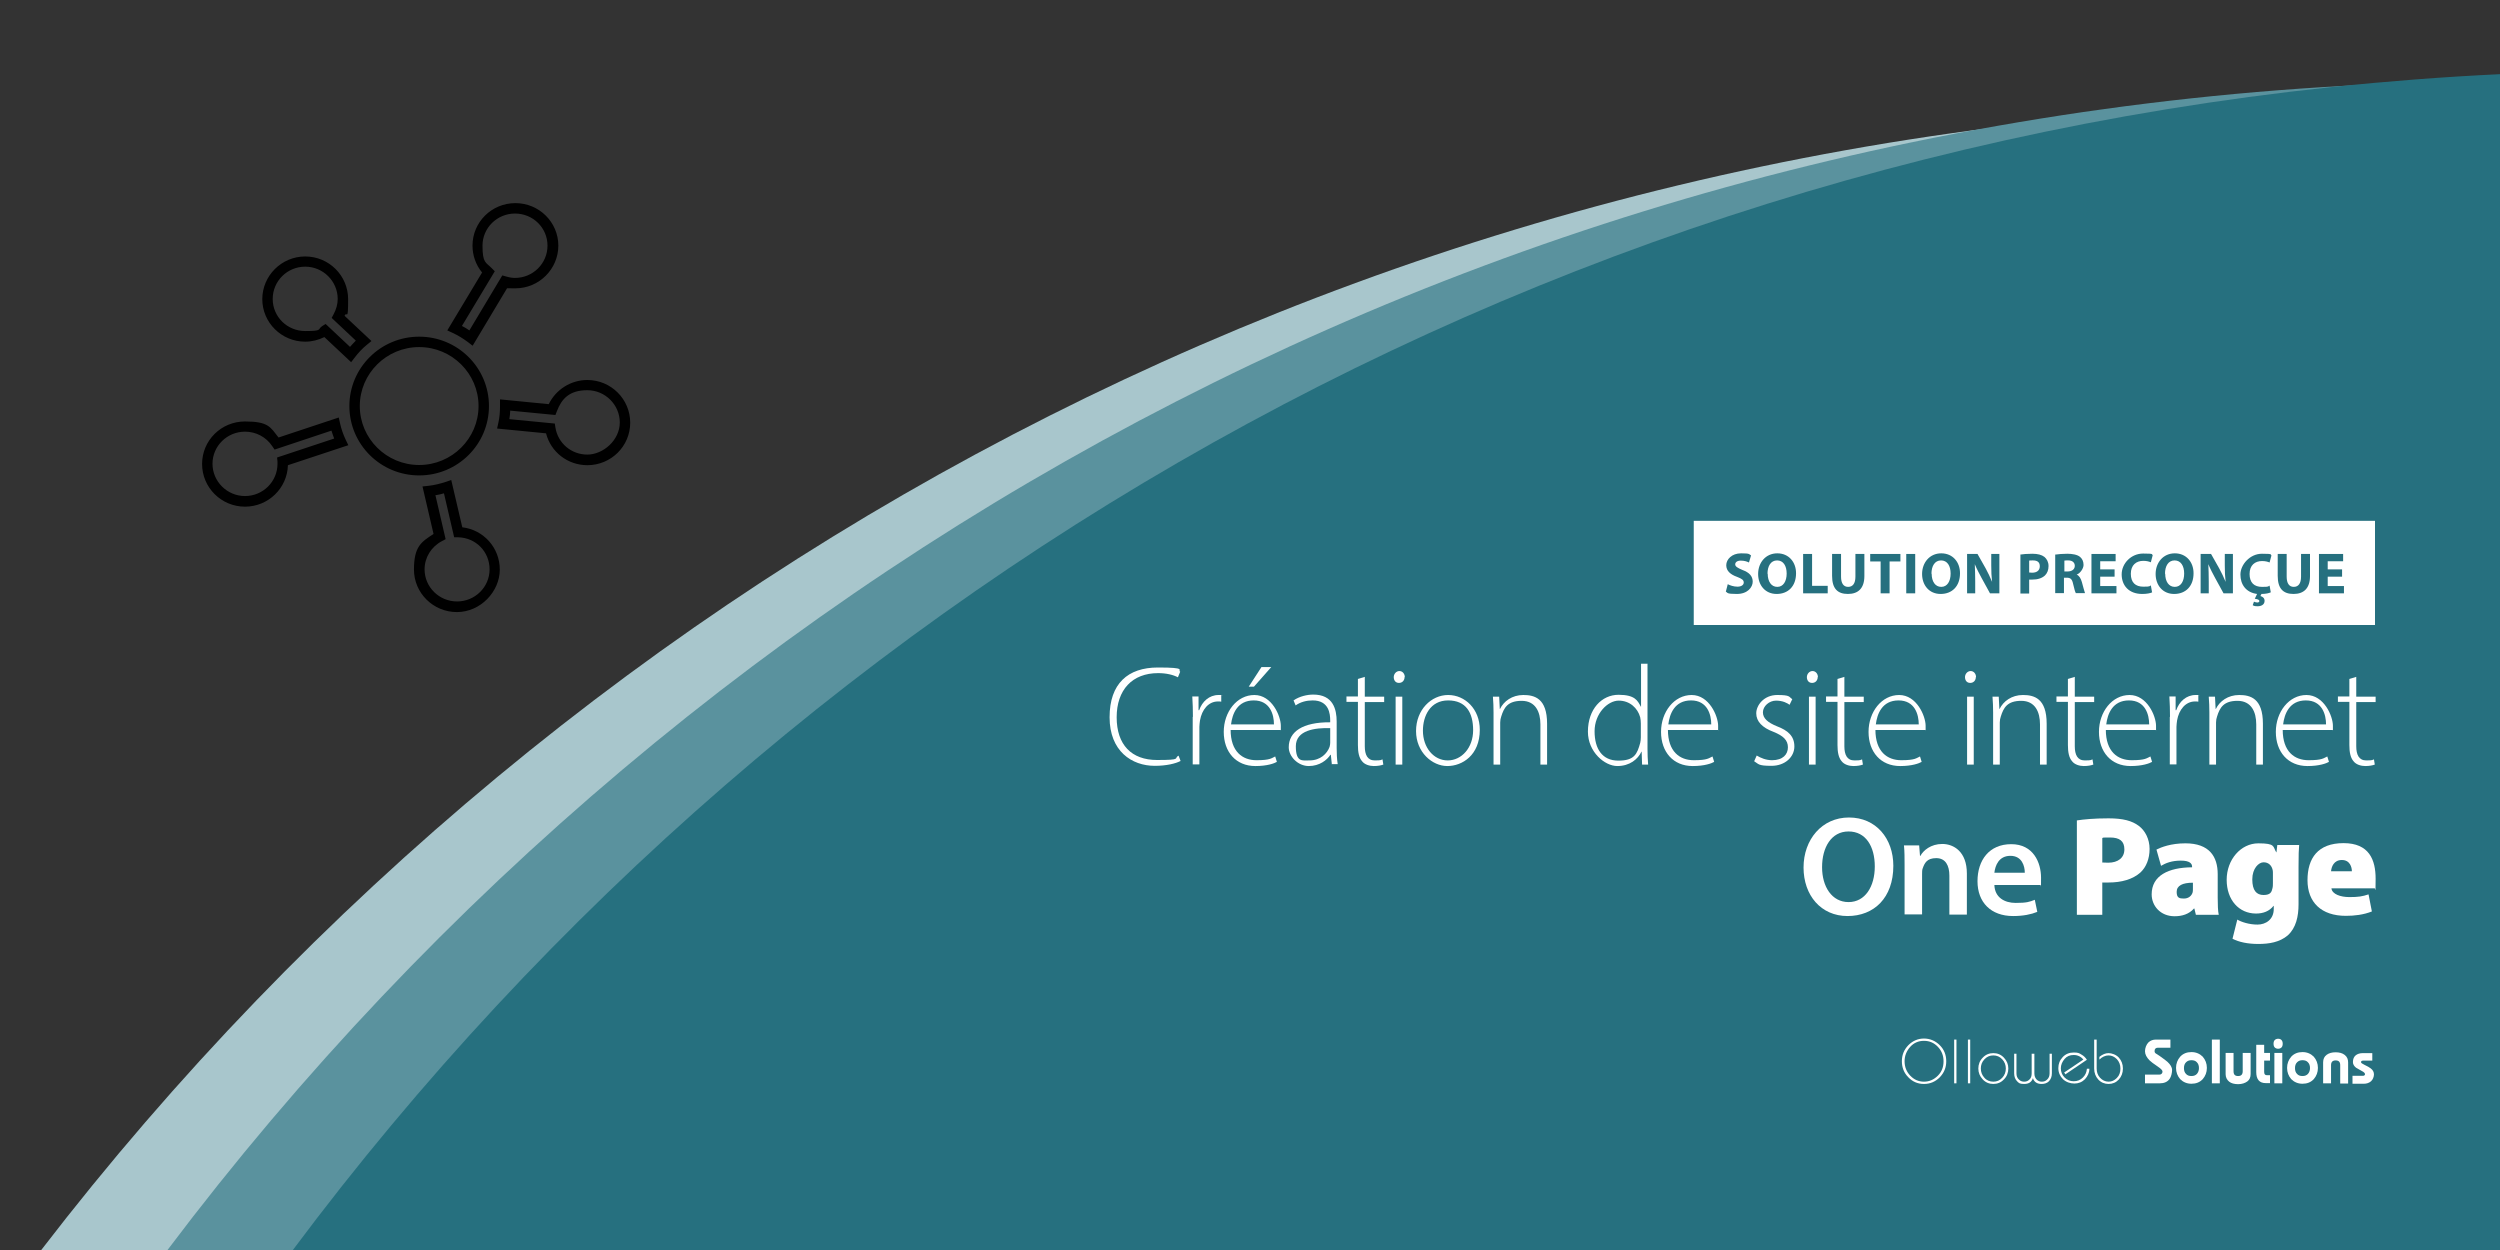 <?xml version="1.0" encoding="UTF-8"?>
<svg xmlns="http://www.w3.org/2000/svg" width="1200" height="600" version="1.1" viewBox="0 0 1200 600">
  <rect x="0" y="0" width="1200" height="600" fill="#333333" stroke="none"/>
  <!-- Generator: Adobe Illustrator 29.5.0, SVG Export Plug-In . SVG Version: 2.1.0 Build 137)  -->
  <defs>
    <style>
      .st0, .st1 {
        fill: #26707f;
      }

      .st2 {
        fill: #fff;
      }

      .st1, .st3, .st4 {
        fill-rule: evenodd;
      }

      .st3 {
        fill: #5a929e;
      }

      .st4 {
        fill: #a8c6cc;
      }
    </style>
  </defs>
  <g id="PICTOGRAMME">
    <path d="M219.3,293.8c-11.4,0-20.6-9.2-20.6-20.4s3.6-13.3,9.4-17.1l-5.3-22.8,2.8-.3c2.8-.3,5.6-1,8.4-1.9l2.6-.9,5.3,22.7c10.2,1.2,18,9.8,18,20.3s-9.2,20.4-20.6,20.4ZM209,237.7l4.9,21.1-1.7.9c-5.2,2.7-8.4,7.9-8.4,13.6,0,8.5,7,15.4,15.6,15.4s15.6-6.9,15.6-15.4-6.6-15.2-15.1-15.4h-1.9c0,0-4.9-21.1-4.9-21.1-1.3.4-2.7.7-4,.9ZM117.6,243.2c-11.4,0-20.6-9.2-20.6-20.5s9.2-20.4,20.6-20.4,12.2,2.8,16.1,7.7l28.9-9.6.6,2.7c.6,2.7,1.5,5.4,2.8,8.1l1.2,2.5-29,9.6c-.3,11-9.4,19.9-20.6,19.9ZM117.6,207.2c-8.6,0-15.6,6.9-15.6,15.4s7,15.5,15.6,15.5,15.6-6.9,15.6-15.5,0-.3,0-.5c0-.2,0-.3,0-.5l-.2-2,27.4-9.1c-.5-1.3-.9-2.6-1.3-3.8l-27.3,9.1-1.1-1.6c-2.9-4.4-7.8-7-13.1-7ZM201.2,228.2c-18.5,0-33.5-14.9-33.5-33.3s15-33.3,33.5-33.3,33.5,14.9,33.5,33.3-15,33.3-33.5,33.3ZM201.2,166.6c-15.7,0-28.5,12.7-28.5,28.3s12.8,28.3,28.5,28.3,28.5-12.7,28.5-28.3-12.8-28.3-28.5-28.3ZM282,223.3c-9.5,0-17.6-6.3-19.9-15.3l-23.5-2.3.6-2.7c.6-2.6.8-5.3.8-8,0-.2,0-.4,0-.5v-2.8l23.4,2.3c3.4-7,10.6-11.6,18.5-11.6,11.4,0,20.6,9.2,20.6,20.5s-9.2,20.4-20.6,20.4ZM244.6,201.2l21.7,2.1.3,1.9c1.2,7.6,7.7,13,15.3,13s15.6-6.9,15.6-15.4-7-15.5-15.6-15.5-12.3,4.1-14.6,10.1l-.7,1.8-21.7-2.1c0,1.3-.2,2.7-.4,4ZM168.6,173.9l-12.9-12.1c-2.9,1.4-6,2.2-9.2,2.2-11.4,0-20.6-9.2-20.6-20.4s9.2-20.5,20.6-20.5,20.6,9.2,20.6,20.5-.6,5.4-1.7,8l12.9,12.1-2.2,1.8c-2.1,1.7-4.1,3.8-5.9,6.2l-1.7,2.2ZM156.4,155.6l11.6,10.9c.9-1,1.8-2,2.8-3l-11.6-10.9.9-1.7c1.3-2.4,2-4.9,2-7.4,0-8.5-7-15.5-15.6-15.5s-15.6,6.9-15.6,15.5,7,15.4,15.6,15.4,5.7-.8,8.2-2.4l1.6-1ZM226.8,165.9l-2.2-1.7c-2.3-1.7-4.7-3.2-7.3-4.4l-2.6-1.2,16.7-27.8c-3-3.6-4.6-8.2-4.6-12.9,0-11.3,9.2-20.4,20.6-20.4s20.6,9.2,20.6,20.4-9.2,20.5-20.6,20.5-2.7-.2-3.8-.4l-16.7,27.9ZM221.8,156.5c1.2.6,2.4,1.3,3.5,2.1l15.8-26.4,1.8.5c1.7.5,3,.7,4.3.7,8.6,0,15.6-6.9,15.6-15.5s-7-15.4-15.6-15.4-15.6,6.9-15.6,15.4,1.6,7.9,4.5,10.9l1.4,1.4-15.8,26.3Z"/>
  </g>
  <g id="FOND_BLEU_FONCE">
    <path class="st4" d="M1135.6,50c21.6,0,43,.5,64.4,1.4,0,2.3.1,548.6.1,548.6,0,0-1067.9,0-1180.3,0C276.9,265.6,681.1,50,1135.6,50Z"/>
    <path class="st3" d="M1200,600s-1524.8,0-1119.6,0C336.3,260.4,742.4,40.5,1200,39c0,42,0,561,0,561Z"/>
    <path class="st1" d="M1199.9,600s-1540.5.1-1059.4.1C384.2,273.6,766.4,56.4,1200,35.6c0-189.1,0,564.4,0,564.4Z"/>
  </g>
  <g id="OLLOWEB">
    <g>
      <path class="st2" d="M923.5,520.3c-3,0-5.5-1.1-7.5-3.2-2.1-2.1-3.1-4.7-3.1-7.7s1-5.5,3.1-7.7c2.1-2.1,4.6-3.2,7.5-3.2s5.5,1.1,7.6,3.2c2.1,2.1,3.1,4.7,3.1,7.7s-1,5.5-3.1,7.7c-2.1,2.1-4.6,3.2-7.6,3.2ZM923.5,519.2c2.6,0,4.8-1,6.7-2.9s2.7-4.2,2.7-6.9-.9-5-2.7-6.9-4-2.9-6.7-2.9-4.9,1-6.6,2.9-2.7,4.2-2.7,6.9.9,5,2.7,6.9,4,2.9,6.6,2.9Z"/>
      <path class="st2" d="M939.1,520h-1.1v-21h1.1v21Z"/>
      <path class="st2" d="M945.7,520h-1.1v-21h1.1v21Z"/>
      <path class="st2" d="M956.8,505.5c2,0,3.7.7,5.1,2.2,1.4,1.5,2.1,3.2,2.1,5.2s-.7,3.8-2.1,5.2c-1.4,1.5-3.1,2.2-5.1,2.2s-3.7-.7-5.1-2.2c-1.4-1.5-2.1-3.2-2.1-5.2s.7-3.8,2.1-5.2c1.4-1.5,3.1-2.2,5.1-2.2ZM956.8,506.6c-1.7,0-3.1.6-4.3,1.9-1.2,1.3-1.7,2.7-1.7,4.4s.6,3.2,1.7,4.4c1.1,1.3,2.6,1.9,4.3,1.9s3.1-.6,4.3-1.9c1.1-1.2,1.7-2.7,1.7-4.4s-.6-3.2-1.7-4.4c-1.2-1.3-2.6-1.9-4.3-1.9Z"/>
      <path class="st2" d="M975.4,505.8h1.1v9.4c0,1.3.4,2.3,1.1,3,.7.7,1.5,1,2.5,1s1.8-.3,2.5-1c.8-.7,1.2-1.7,1.2-3v-9.4h1.1v9.4c0,1.6-.5,2.8-1.4,3.8-.9.9-2.1,1.3-3.5,1.3-2.2,0-3.6-.9-4.2-2.8h0c-.6,1.9-2,2.8-4.2,2.8s-2.5-.4-3.4-1.3c-.9-.9-1.4-2.2-1.4-3.8v-9.4h1.1v9.4c0,1.3.4,2.3,1.2,3,.7.7,1.5,1,2.5,1s1.8-.3,2.5-1c.8-.7,1.1-1.7,1.1-3v-9.4Z"/>
      <path class="st2" d="M991.5,515.8l-.7-1,9.2-6.2c-1.1-1.4-2.7-2.2-4.6-2.2s-3.3.6-4.4,1.9-1.8,2.8-1.8,4.5.6,3.2,1.8,4.4c1.2,1.2,2.7,1.8,4.4,1.8s3.2-.6,4.4-1.8c1.2-1.2,1.8-2.6,1.9-4.2h1.2c0,1.9-.8,3.6-2.1,5-1.4,1.4-3.1,2.1-5.1,2.1s-4-.7-5.5-2.1c-1.4-1.4-2.2-3.2-2.2-5.3s.7-3.8,2.1-5.3c1.4-1.5,3.2-2.2,5.3-2.2s2.6.3,3.7,1c1.1.6,2,1.5,2.6,2.5l-10.2,6.9Z"/>
      <path class="st2" d="M1005.3,499h1.1v13.9c0,1.7.5,3.2,1.6,4.4s2.5,1.9,4.1,1.9,2.8-.6,4-1.8,1.7-2.7,1.7-4.5-.6-3.3-1.7-4.5c-1.2-1.2-2.5-1.8-4-1.8s-3.1.7-4.4,2v-1.3c1.5-1.2,2.9-1.8,4.4-1.8s3.6.7,4.9,2.1,2,3.2,2,5.3-.7,3.9-2,5.3c-1.3,1.4-3,2.1-4.9,2.1s-3.6-.7-4.9-2.1c-1.3-1.4-2-3.2-2-5.3v-13.9Z"/>
      <path class="st2" d="M1041.8,499v3.9h-6c-1,0-1.6.5-1.6,1.6s.7,1.2,2.2,2.2c2.1,1.5,3.5,2.5,4,3,1.4,1.3,2.2,2.6,2.2,3.9s-.4,3.2-1.2,4.3c-1,1.4-2.6,2.1-4.7,2.1h-7.1v-4.2h7c.4,0,.7-.1,1-.4.3-.3.4-.6.4-1.1s-.7-1.3-2.2-2.3c-2.1-1.4-3.4-2.4-4-3-1.4-1.4-2.2-2.9-2.2-4.4s.6-3.2,1.7-4.3c1-.9,2.2-1.3,3.5-1.3h7Z"/>
      <path class="st2" d="M1051.9,505c2.2,0,4,.8,5.4,2.2,1.3,1.5,2,3.3,2,5.4s-.7,3.9-2,5.4c-1.4,1.5-3.2,2.2-5.4,2.2s-4-.8-5.4-2.2c-1.3-1.5-2-3.3-2-5.4s.7-3.9,2-5.4c1.4-1.5,3.2-2.2,5.4-2.2ZM1051.9,508.9c-1.1,0-1.9.3-2.6,1s-1,1.6-1,2.8.3,2.1,1,2.8c.6.7,1.5,1,2.6,1s1.9-.3,2.6-1c.6-.7,1-1.6,1-2.8s-.3-2.1-1-2.8c-.6-.7-1.5-1-2.6-1Z"/>
      <path class="st2" d="M1065.5,520h-3.8v-21h3.8v21Z"/>
      <path class="st2" d="M1068.3,505.4h3.8v8.8c0,1.6.7,2.3,2.2,2.3s2.2-.8,2.2-2.3v-8.8h3.8v10.1c0,1.6-.5,2.8-1.6,3.6-1.1.8-2.6,1.3-4.4,1.3s-3.3-.4-4.3-1.2c-1.1-.9-1.7-2.1-1.7-3.6v-10.1Z"/>
      <path class="st2" d="M1086.8,505.4h2.8v3.7h-2.8v5.4c0,1.1.4,1.6,1.3,1.6h1.5v3.8h-2c-3.1,0-4.6-1.8-4.6-5.3v-13.1h3.8v3.9Z"/>
      <path class="st2" d="M1093.5,498.6c.7,0,1.2.2,1.6.6s.6,1,.6,1.8-.2,1.4-.6,1.8c-.4.4-1,.6-1.6.6s-1.2-.2-1.6-.6-.6-1-.6-1.8.2-1.4.6-1.8c.4-.4,1-.6,1.6-.6ZM1095.5,520h-3.8v-14.6h3.8v14.6Z"/>
      <path class="st2" d="M1105.2,505c2.2,0,4,.8,5.4,2.2,1.3,1.5,2,3.3,2,5.4s-.7,3.9-2,5.4c-1.4,1.5-3.2,2.2-5.4,2.2s-4-.8-5.4-2.2c-1.3-1.5-2-3.3-2-5.4s.7-3.9,2-5.4c1.4-1.5,3.2-2.2,5.4-2.2ZM1105.2,508.9c-1.1,0-1.9.3-2.6,1s-1,1.6-1,2.8.3,2.1,1,2.8c.6.7,1.5,1,2.6,1s1.9-.3,2.6-1c.6-.7,1-1.6,1-2.8s-.3-2.1-1-2.8c-.6-.7-1.5-1-2.6-1Z"/>
      <path class="st2" d="M1118.9,520h-3.8v-10.1c0-1.6.6-2.8,1.7-3.6,1.1-.8,2.5-1.2,4.3-1.2s3.3.4,4.4,1.3,1.6,2,1.6,3.6v10.1h-3.8v-8.8c0-1.6-.7-2.3-2.2-2.3s-2.2.8-2.2,2.3v8.8Z"/>
      <path class="st2" d="M1129.2,520v-3.6h4.9c.7,0,1.1-.3,1.1-.8s-.5-1-1.5-1.5c-1.6-.9-2.5-1.4-2.8-1.6-1-.8-1.5-1.7-1.5-2.7,0-1.5.5-2.6,1.4-3.3.8-.6,1.9-1,3.3-1h4.6v3.6h-4.4c-.6,0-1,.2-1,.7s.5.7,1.6,1.3c1.5.7,2.5,1.3,3,1.7,1.1.8,1.6,1.8,1.6,2.9s-.5,2.5-1.4,3.3-2.1,1.2-3.5,1.2h-5.4Z"/>
    </g>
  </g>
  <g id="SOLUTION">
    <g>
      <path class="st2" d="M566.6,365.3c-2.3,1.2-6.7,2.3-12.3,2.3-11.1,0-21.7-7.1-21.7-23.3s8.8-23.9,23.2-23.9,9.2,1.3,10.7,2l-1.1,2.7c-2.3-1.2-5.6-2-9.5-2-12.4,0-19.9,8-19.9,21.2s7.1,20.5,19.4,20.5,7.8-.8,10.3-2.1l1,2.6Z"/>
      <path class="st2" d="M572.6,344.1c0-3.3-.1-6.7-.3-9.8h3v6.6h.3c1.4-4.1,4.8-7.3,9.3-7.3s.9,0,1.3.1v3.1c-.5-.1-1-.1-1.6-.1-4.5,0-7.7,3.9-8.6,9.1-.1,1-.3,2-.3,3.1v18h-3.2v-22.8Z"/>
      <path class="st2" d="M590.7,350.3c0,10.5,5.7,14.6,12.4,14.6s7.2-1,9-1.8l.8,2.6c-1.2.7-4.6,2-10.3,2-9.4,0-15.2-6.8-15.2-16.4s6.3-17.7,14.7-17.7,12.7,10.1,12.7,14.8,0,1.4-.1,2h-24.1ZM611.5,347.7c0-4.6-1.8-11.5-9.7-11.5s-10.3,6.5-10.9,11.5h20.6ZM610.2,320.2l-8.3,9.4h-2.5l6.1-9.4h4.8Z"/>
      <path class="st2" d="M639.3,367l-.5-4.7h-.2c-1.6,2.5-5.2,5.4-10.4,5.4s-9.6-4.6-9.6-9c0-7.5,6.7-12.1,19.9-12v-.8c0-3.3-.6-9.7-8.4-9.7-2.9,0-5.8.7-8.2,2.4l-1-2.4c2.9-2,6.6-2.8,9.5-2.8,9.5,0,11.2,7.1,11.2,12.9v12.7c0,2.6.1,5.2.5,7.8h-2.9ZM638.5,349.5c-7.1-.2-16.5.9-16.5,8.7s3.1,6.8,6.5,6.8c5.4,0,8.5-3.3,9.7-6.5.2-.7.3-1.4.3-2v-7Z"/>
      <path class="st2" d="M655.1,324.9v9.5h9.3v2.6h-9.3v21.2c0,4.1,1.3,6.8,4.8,6.8s2.9-.3,3.7-.5l.4,2.5c-1.1.4-2.6.7-4.6.7s-4.4-.7-5.6-2.3c-1.5-1.7-2-4.4-2-7.8v-20.7h-5.5v-2.6h5.5v-8.4l3.3-1Z"/>
      <path class="st2" d="M674.2,325c0,1.5-1,2.8-2.7,2.8s-2.5-1.3-2.5-2.8,1.2-2.9,2.7-2.9,2.6,1.3,2.6,2.9ZM669.9,367v-32.6h3.2v32.6h-3.2Z"/>
      <path class="st2" d="M710.3,350.3c0,12.2-8.4,17.4-15.6,17.4s-15-6.6-15-16.8,7.3-17.3,15.4-17.3,15.2,6.7,15.2,16.7ZM683,350.7c0,8.2,5.2,14.3,11.9,14.3s12.2-6.1,12.2-14.5-3.4-14.3-12-14.3-12.1,7.5-12.1,14.5Z"/>
      <path class="st2" d="M716.9,342.2c0-3-.1-5.2-.3-7.8h3l.3,5.9h.1c1.8-3.7,5.8-6.7,11.2-6.7s11.4,1.6,11.4,13.8v19.6h-3.2v-19.3c0-5.9-2.3-11.3-9-11.3s-8.5,3.3-9.8,7.5c-.3.8-.5,1.9-.5,2.9v20.2h-3.2v-24.8Z"/>
      <path class="st2" d="M790.8,318.7v40.7c0,2.4.1,5.3.3,7.6h-2.9l-.2-6.2h-.1c-1.7,3.6-5.6,6.9-11.6,6.9s-14.1-6.7-14.1-16.5c0-10.9,6.7-17.7,14.7-17.7s9.2,2.9,10.7,5.7h.1v-20.6h3.2ZM787.6,347.3c0-.9-.1-2.1-.3-3-1.2-4.4-5-8-10.3-8s-11.6,6.2-11.6,14.7,3.7,14.1,11.4,14.1,9-3.1,10.5-8.5c.2-.9.3-1.7.3-2.7v-6.5Z"/>
      <path class="st2" d="M800.6,350.3c0,10.5,5.7,14.6,12.4,14.6s7.2-1,9-1.8l.8,2.6c-1.2.7-4.6,2-10.3,2-9.4,0-15.2-6.8-15.2-16.4s6.3-17.7,14.7-17.7,12.7,10.1,12.7,14.8,0,1.4-.1,2h-24.1ZM821.4,347.7c0-4.6-1.8-11.5-9.7-11.5s-10.3,6.5-10.9,11.5h20.6Z"/>
      <path class="st2" d="M843.3,362.7c1.8,1.1,4.4,2.2,7.3,2.2,5.2,0,7.6-2.8,7.6-6.2s-2.2-5.5-6.9-7.4c-5.4-2-8.3-5-8.3-8.9s3.7-8.8,10.1-8.8,5.5.9,7.2,2l-1.3,2.7c-1.1-.8-3.2-2-6.5-2s-6.3,2.7-6.3,5.6,2.3,4.9,6.7,6.7c5.3,2,8.4,4.7,8.4,9.7s-4.4,9.3-11,9.3-6.1-.9-8.3-2.2l1.2-2.7Z"/>
      <path class="st2" d="M872.5,325c0,1.5-1,2.8-2.7,2.8s-2.5-1.3-2.5-2.8,1.2-2.9,2.7-2.9,2.6,1.3,2.6,2.9ZM868.3,367v-32.6h3.2v32.6h-3.2Z"/>
      <path class="st2" d="M885.3,324.9v9.5h9.3v2.6h-9.3v21.2c0,4.1,1.3,6.8,4.8,6.8s2.9-.3,3.7-.5l.4,2.5c-1.1.4-2.6.7-4.6.7s-4.4-.7-5.6-2.3c-1.5-1.7-2-4.4-2-7.8v-20.7h-5.5v-2.6h5.5v-8.4l3.3-1Z"/>
      <path class="st2" d="M900.2,350.3c0,10.5,5.7,14.6,12.4,14.6s7.2-1,9-1.8l.8,2.6c-1.2.7-4.6,2-10.3,2-9.4,0-15.2-6.8-15.2-16.4s6.3-17.7,14.7-17.7,12.7,10.1,12.7,14.8,0,1.4-.1,2h-24.1ZM921,347.7c0-4.6-1.8-11.5-9.7-11.5s-10.3,6.5-10.9,11.5h20.6Z"/>
      <path class="st2" d="M948.4,325c0,1.5-1,2.8-2.7,2.8s-2.5-1.3-2.5-2.8,1.2-2.9,2.7-2.9,2.6,1.3,2.6,2.9ZM944.2,367v-32.6h3.2v32.6h-3.2Z"/>
      <path class="st2" d="M956.7,342.2c0-3-.1-5.2-.3-7.8h3l.3,5.9h.1c1.8-3.7,5.8-6.7,11.2-6.7s11.4,1.6,11.4,13.8v19.6h-3.2v-19.3c0-5.9-2.3-11.3-9-11.3s-8.5,3.3-9.8,7.5c-.3.8-.5,1.9-.5,2.9v20.2h-3.2v-24.8Z"/>
      <path class="st2" d="M995.9,324.9v9.5h9.3v2.6h-9.3v21.2c0,4.1,1.3,6.8,4.8,6.8s2.9-.3,3.7-.5l.4,2.5c-1.1.4-2.6.7-4.6.7s-4.4-.7-5.6-2.3c-1.5-1.7-2-4.4-2-7.8v-20.7h-5.5v-2.6h5.5v-8.4l3.3-1Z"/>
      <path class="st2" d="M1010.8,350.3c0,10.5,5.7,14.6,12.4,14.6s7.2-1,9-1.8l.8,2.6c-1.2.7-4.6,2-10.3,2-9.4,0-15.2-6.8-15.2-16.4s6.3-17.7,14.7-17.7,12.7,10.1,12.7,14.8,0,1.4-.1,2h-24.1ZM1031.6,347.7c0-4.6-1.8-11.5-9.7-11.5s-10.3,6.5-10.9,11.5h20.6Z"/>
      <path class="st2" d="M1041.6,344.1c0-3.3-.1-6.7-.3-9.8h3v6.6h.3c1.4-4.1,4.8-7.3,9.3-7.3s.9,0,1.3.1v3.1c-.5-.1-1-.1-1.6-.1-4.5,0-7.7,3.9-8.6,9.1-.1,1-.3,2-.3,3.1v18h-3.2v-22.8Z"/>
      <path class="st2" d="M1060.5,342.2c0-3-.1-5.2-.3-7.8h3l.3,5.9h.1c1.8-3.7,5.8-6.7,11.2-6.7s11.4,1.6,11.4,13.8v19.6h-3.2v-19.3c0-5.9-2.3-11.3-9-11.3s-8.5,3.3-9.8,7.5c-.3.8-.5,1.9-.5,2.9v20.2h-3.2v-24.8Z"/>
      <path class="st2" d="M1095.7,350.3c0,10.5,5.7,14.6,12.4,14.6s7.2-1,9-1.8l.8,2.6c-1.2.7-4.6,2-10.3,2-9.4,0-15.2-6.8-15.2-16.4s6.3-17.7,14.7-17.7,12.7,10.1,12.7,14.8,0,1.4-.1,2h-24.1ZM1116.5,347.7c0-4.6-1.8-11.5-9.7-11.5s-10.3,6.5-10.9,11.5h20.6Z"/>
      <path class="st2" d="M1131,324.9v9.5h9.3v2.6h-9.3v21.2c0,4.1,1.3,6.8,4.8,6.8s2.9-.3,3.7-.5l.4,2.5c-1.1.4-2.6.7-4.6.7s-4.4-.7-5.6-2.3c-1.5-1.7-2-4.4-2-7.8v-20.7h-5.5v-2.6h5.5v-8.4l3.3-1Z"/>
      <path class="st2" d="M908.8,415.6c0,15.4-9.3,24.1-22,24.1s-21.1-9.9-21.1-23.3,8.8-24,21.8-24,21.3,10.1,21.3,23.2ZM874.6,416.3c0,9.3,4.7,16.7,12.7,16.7s12.6-7.5,12.6-17.1-4.3-16.8-12.6-16.8-12.7,7.7-12.7,17.1Z"/>
      <path class="st2" d="M914.2,415.7c0-3.8,0-7-.3-9.9h7.3l.4,5h.2c1.4-2.6,5-5.7,10.5-5.7s11.8,3.7,11.8,14.2v19.7h-8.4v-18.7c0-4.8-1.8-8.4-6.3-8.4s-5.6,2.4-6.5,4.9c-.3.7-.3,1.8-.3,2.7v19.4h-8.4v-23.3Z"/>
      <path class="st2" d="M957.3,424.8c.2,6,4.9,8.6,10.2,8.6s6.7-.5,9.2-1.5l1.2,5.8c-2.9,1.2-6.8,2-11.6,2-10.7,0-17.1-6.6-17.1-16.7s5.6-17.8,16.2-17.8,14.3,8.8,14.3,16.1-.1,2.8-.3,3.5h-22.2ZM971.9,418.9c0-3.1-1.3-8.1-6.9-8.1s-7.3,4.7-7.7,8.1h14.5Z"/>
      <path class="st2" d="M996.9,393.8c3.3-.5,8.2-1,15.2-1s11.3,1.2,14.5,3.6c3.1,2.3,5.2,6.4,5.2,11.1s-1.6,8.7-4.4,11.3c-3.7,3.3-9.1,4.8-15.3,4.8s-2.2,0-3-.1v15.6h-12.2v-45.2ZM1009.1,414c.7,0,1.5.1,2.8.1,4.8,0,7.8-2.4,7.8-6.4s-2.3-5.7-6.9-5.7-3.1.1-3.7.3v11.7Z"/>
      <path class="st2" d="M1054,439l-.7-2.9h-.2c-2.4,2.7-5.7,3.7-9.3,3.7-6.8,0-11-5-11-10.5,0-9,8-12.9,19.4-13v-.3c0-1.4-1-2.9-5.4-2.9s-7.3,1.2-9.5,2.5l-2.2-7.8c2.2-1.1,6.9-3,13.9-3,11.5,0,15.5,6.4,15.5,14.8v11.3c0,3.3.1,6.5.5,8.2h-11ZM1052.6,423.7c-5,0-7.8,1.4-7.8,4.4s1.4,3.2,3.5,3.2,3.7-1.2,4.2-3.1c.1-.5.1-1.2.1-1.8v-2.7Z"/>
      <path class="st2" d="M1103.6,405.5c-.2,2-.3,5-.3,10.3v18.2c0,5.9-1.2,11.4-5.2,15-3.9,3.3-9,4.1-14.1,4.1s-9.3-.9-12.4-2.5l2.3-9.2c2,1.2,5.8,2.4,9.7,2.4s7.8-2.4,7.8-7.5v-1.5h-.1c-2,2.6-5,3.7-8.4,3.7-8.2,0-14.1-6.5-14.1-16.2s6.8-17.5,15.2-17.5,6.9,1.6,8.6,4.3h.1l.4-3.5h10.6ZM1091,419.3c0-.5,0-1.1-.1-1.6-.5-2.4-2.1-3.8-4.4-3.8s-5.4,2.9-5.4,8.2,2,7.5,5.4,7.5,3.9-1.5,4.3-3.3c.2-.7.2-1.8.2-2.5v-4.5Z"/>
      <path class="st2" d="M1119.1,426.5c.4,2.7,4.3,4.1,8.6,4.1s6.2-.3,9.2-1.3l1.6,8.2c-4,1.6-8.4,2.1-12.5,2.1-11.8,0-18.4-6.5-18.4-17.1s5-17.8,17.3-17.8,15.4,8,15.4,17.1-.3,3.8-.5,4.6h-20.7ZM1128.9,418.2c0-1.9-.9-5.4-4.8-5.4s-5,3.3-5.2,5.4h10Z"/>
    </g>
  </g>
  <g id="PRECONCU">
    <rect class="st2" x="813" y="250" width="327" height="50"/>
    <g>
      <path class="st0" d="M829.3,280.4c1.1.6,2.9,1.2,4.7,1.2s3-.8,3-2-.9-1.8-3.2-2.7c-3.1-1.1-5.2-2.8-5.2-5.6s2.7-5.7,7.1-5.7,3.7.4,4.8,1l-1,3.4c-.8-.4-2.1-.9-3.9-.9s-2.7.8-2.7,1.8,1.1,1.7,3.5,2.7c3.3,1.2,4.9,3,4.9,5.6s-2.4,5.9-7.6,5.9-4.3-.6-5.3-1.1l.9-3.5Z"/>
      <path class="st0" d="M862.1,275.2c0,6.2-3.8,9.9-9.3,9.9s-8.9-4.2-8.9-9.6,3.6-9.9,9.2-9.9,9,4.3,9,9.5ZM848.5,275.4c0,3.7,1.7,6.3,4.6,6.3s4.5-2.7,4.5-6.4-1.6-6.3-4.6-6.3-4.6,2.7-4.6,6.4Z"/>
      <path class="st0" d="M865.5,265.9h4.3v15.3h7.5v3.6h-11.8v-18.9Z"/>
      <path class="st0" d="M883.7,265.9v10.9c0,3.2,1.2,4.9,3.4,4.9s3.5-1.6,3.5-4.9v-10.9h4.3v10.6c0,5.8-2.9,8.6-7.9,8.6s-7.6-2.6-7.6-8.7v-10.5h4.3Z"/>
      <path class="st0" d="M902.8,269.5h-5.1v-3.6h14.5v3.6h-5.2v15.3h-4.3v-15.3Z"/>
      <path class="st0" d="M919.3,265.9v18.9h-4.3v-18.9h4.3Z"/>
      <path class="st0" d="M940.8,275.2c0,6.2-3.8,9.9-9.3,9.9s-8.9-4.2-8.9-9.6,3.6-9.9,9.2-9.9,9,4.3,9,9.5ZM927.2,275.4c0,3.7,1.7,6.3,4.6,6.3s4.5-2.7,4.5-6.4-1.6-6.3-4.6-6.3-4.6,2.7-4.6,6.4Z"/>
      <path class="st0" d="M944.2,284.8v-18.9h5l3.9,6.9c1.1,2,2.2,4.3,3.1,6.5h0c-.3-2.5-.4-5-.4-7.9v-5.5h3.9v18.9h-4.5l-4-7.3c-1.1-2-2.4-4.5-3.3-6.7h0c.1,2.5.2,5.2.2,8.3v5.7h-3.9Z"/>
      <path class="st0" d="M969.7,266.2c1.3-.2,3.2-.4,5.8-.4s4.5.5,5.8,1.5c1.2,1,2,2.5,2,4.4s-.6,3.4-1.7,4.5c-1.5,1.4-3.6,2-6.1,2s-1.1,0-1.5,0v6.7h-4.2v-18.6ZM974,274.8c.4,0,.8.1,1.4.1,2.3,0,3.7-1.1,3.7-3.1s-1.2-2.8-3.3-2.8-1.5,0-1.8.2v5.6Z"/>
      <path class="st0" d="M986.6,266.2c1.4-.2,3.4-.4,5.7-.4s4.8.4,6.1,1.5c1.1.9,1.7,2.2,1.7,3.9s-1.7,4.1-3.3,4.6h0c1.3.6,2,1.9,2.5,3.6.6,2.1,1.2,4.6,1.5,5.3h-4.4c-.3-.5-.8-2.1-1.3-4.4-.5-2.4-1.3-3-3.1-3h-1.3v7.4h-4.2v-18.6ZM990.8,274.3h1.7c2.1,0,3.4-1.1,3.4-2.7s-1.2-2.6-3.1-2.6c-1,0-1.6,0-1.9.1v5.2Z"/>
      <path class="st0" d="M1015,276.8h-6.9v4.5h7.8v3.5h-12v-18.9h11.6v3.5h-7.4v3.9h6.9v3.5Z"/>
      <path class="st0" d="M1033.1,284.3c-.8.4-2.5.8-4.8.8-6.5,0-9.9-4.1-9.9-9.4s4.6-10,10.3-10,3.9.4,4.6.8l-.9,3.4c-.9-.4-2.1-.7-3.6-.7-3.4,0-6,2-6,6.2s2.2,6.2,6,6.2,2.7-.3,3.6-.6l.6,3.3Z"/>
      <path class="st0" d="M1052.9,275.2c0,6.2-3.8,9.9-9.3,9.9s-8.9-4.2-8.9-9.6,3.6-9.9,9.2-9.9,9,4.3,9,9.5ZM1039.3,275.4c0,3.7,1.7,6.3,4.6,6.3s4.5-2.7,4.5-6.4-1.6-6.3-4.6-6.3-4.6,2.7-4.6,6.4Z"/>
      <path class="st0" d="M1056.3,284.8v-18.9h5l3.9,6.9c1.1,2,2.2,4.3,3.1,6.5h0c-.3-2.5-.4-5-.4-7.9v-5.5h3.9v18.9h-4.5l-4-7.3c-1.1-2-2.4-4.5-3.3-6.7h0c.1,2.5.2,5.2.2,8.3v5.7h-3.9Z"/>
      <path class="st0" d="M1090,284.3c-.8.4-2.4.8-4.5.8l-.5,1c1.1.3,2,1,2,2.3,0,1.9-1.7,2.6-3.3,2.6s-1.8-.2-2.4-.5l.6-1.7c.4.2,1.1.4,1.6.4s1-.2,1-.7-.6-.9-2.2-1.1l1.1-2.3c-5.3-.7-8-4.5-8-9.3s4.6-10,10.3-10,3.9.4,4.6.8l-.9,3.4c-.9-.4-2.1-.7-3.6-.7-3.4,0-6,2-6,6.2s2.2,6.2,6,6.2,2.7-.3,3.6-.6l.6,3.3Z"/>
      <path class="st0" d="M1097.6,265.9v10.9c0,3.2,1.2,4.9,3.4,4.9s3.5-1.6,3.5-4.9v-10.9h4.3v10.6c0,5.8-2.9,8.6-7.9,8.6s-7.6-2.6-7.6-8.7v-10.5h4.3Z"/>
      <path class="st0" d="M1124.2,276.8h-6.9v4.5h7.8v3.5h-12v-18.9h11.6v3.5h-7.4v3.9h6.9v3.5Z"/>
    </g>
  </g>
</svg>